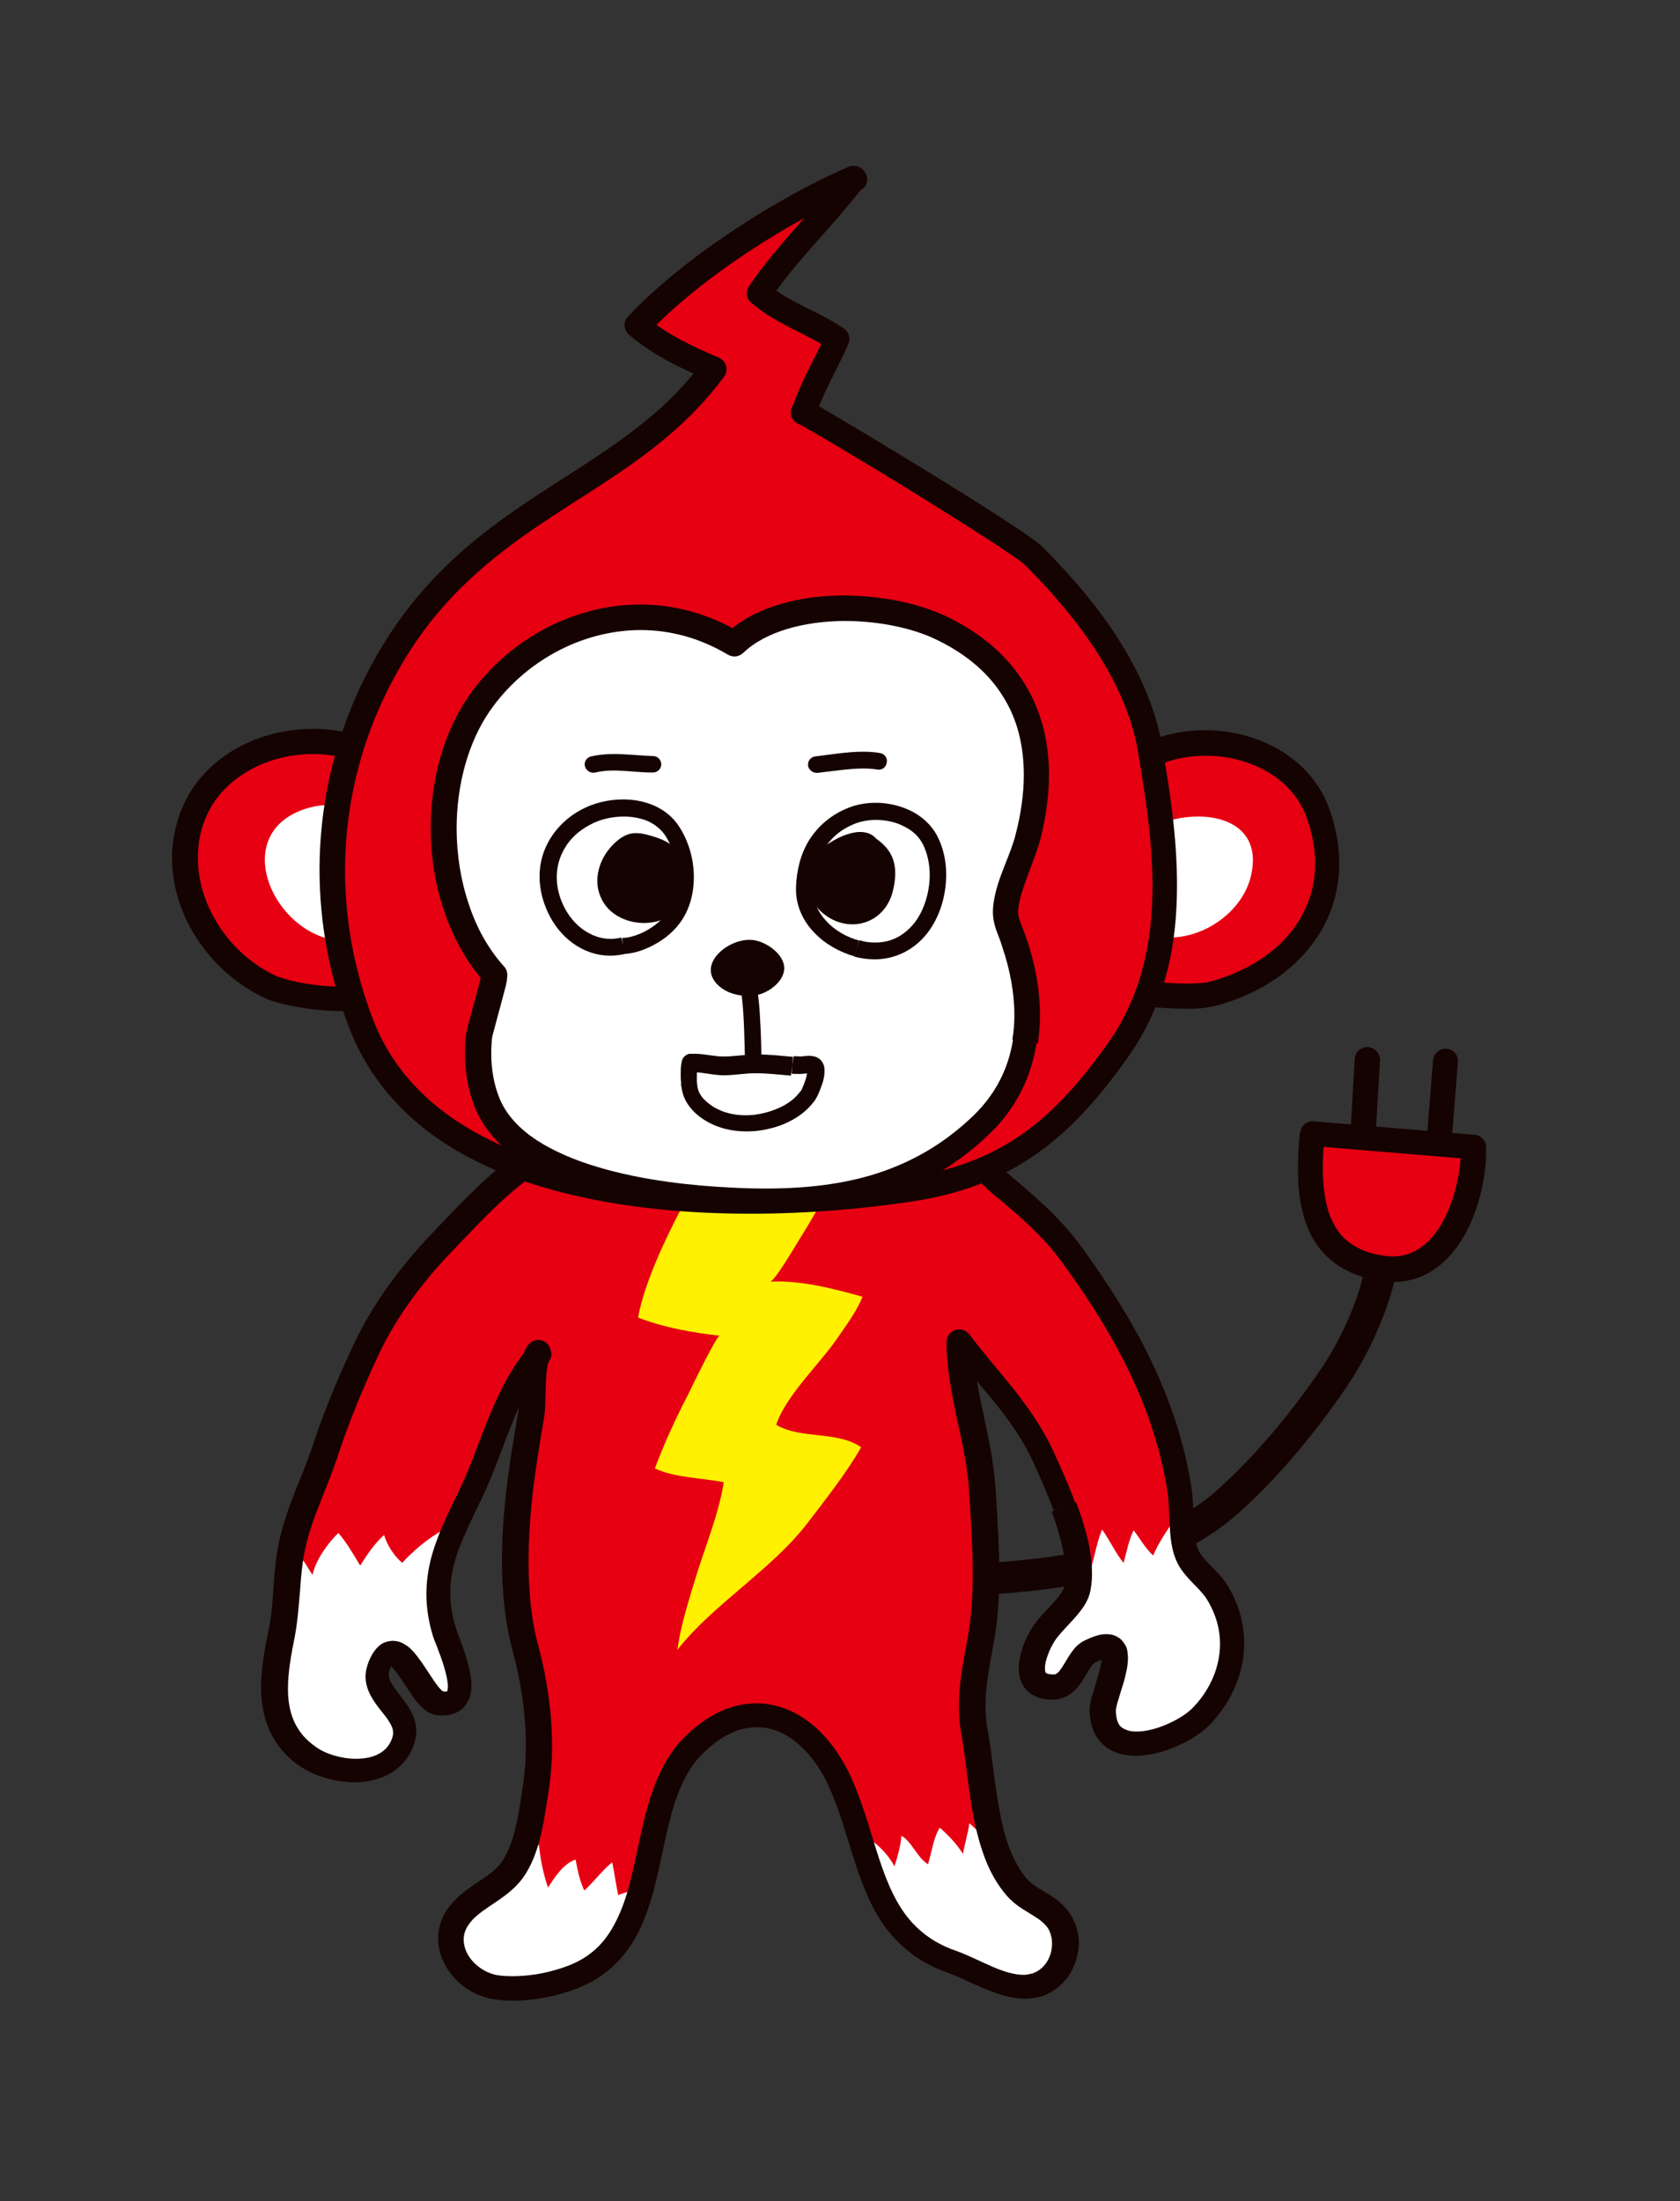 <?xml version="1.0" encoding="utf-8"?>
<!-- Generator: Adobe Illustrator 22.1.0, SVG Export Plug-In . SVG Version: 6.00 Build 0)  -->
<svg version="1.1" id="レイヤー_1" xmlns="http://www.w3.org/2000/svg" xmlns:xlink="http://www.w3.org/1999/xlink" x="0px"
	 y="0px" viewBox="0 0 500 655" style="enable-background:new 0 0 500 655;" xml:space="preserve">
<rect x="0" y="0" width="500" height="655" fill="#333333" stroke="none"/>
<style type="text/css">
	.st0{fill:#150301;}
	.st1{fill:#E60012;}
	.st2{clip-path:url(#SVGID_2_);fill:#FFFFFF;}
	.st3{fill:#FFF100;}
	.st4{fill:#FFFFFF;}
	.st5{clip-path:url(#SVGID_4_);fill:#FFFFFF;}
	.st6{clip-path:url(#SVGID_4_);fill:#150301;}
	.st7{clip-path:url(#SVGID_6_);fill:#150301;}
	.st8{clip-path:url(#SVGID_8_);fill:#150301;}
</style>
<g>
	<path class="st0" d="M266.5,469.3c3.2,2.3,6.9,3.5,10.7,4.3c3.9,0.7,7.9,1,12,1c7.7,0,15.2-0.9,20-1.4c10.1-1.1,20.9-3.3,31.2-6.9
		c10.3-3.6,20.1-8.8,28.2-16c12.3-11,23.1-24.3,32.2-37.6c3.9-5.7,7.7-12.9,10.7-20.5c3-7.7,5.1-15.8,5.1-23.4c0-0.3,0-0.5,0-0.8
		l-5,0.1l3.1,3.9l-1.8-2.2l1.5,2.4c0.3-0.2,0.3-0.2,0.3-0.2l-1.8-2.2l1.5,2.4l-2.3-3.8l1.7,4.2c0.3-0.1,0.5-0.3,0.7-0.3l-2.3-3.8
		l1.7,4.2l-1.8-4.5v4.9c0.9,0,1.4-0.2,1.8-0.3l-1.8-4.5v4.9v-4.9l-2.4,4.3c0.9,0.5,1.8,0.6,2.4,0.6v-4.9l-2.4,4.3l2.4-4.3l-4,2.9
		c0.4,0.5,0.9,1,1.6,1.4l2.4-4.3l-4,2.9l4-2.9l-4.8,1c0.1,0.5,0.3,1.1,0.9,1.9l4-2.9l-4.8,1l4.7-1h-4.8c0,0.2,0,0.5,0.1,1l4.7-1
		h-4.8h4.3l-4.3-0.6c0,0.1,0,0.2,0,0.6h4.3l-4.3-0.6l2.4,0.4l-2.4-0.4l0,0l2.4,0.4l-2.4-0.4c0,0-0.1,0.4-0.1,1.2
		c0,0.4,0,0.9,0.2,1.5c0.2,0.6,0.6,1.5,1.2,2.2c1.9,2,5,2.2,7.1,0.3c2-1.9,2.2-5,0.3-7.1l-3.4,3.2l4.5-1.3c-0.2-0.5-0.5-1.3-1.1-1.9
		l-3.4,3.2l4.5-1.3l-4.2,1.2h4.4c0-0.3,0-0.7-0.2-1.2l-4.2,1.2h4.4h-3.8l3.8,0.4c0-0.1,0-0.2,0-0.4h-3.8l3.8,0.4l-2.5-0.3l2.5,0.4
		l0-0.1l-2.5-0.3l2.5,0.4l0-0.2c0-0.1,0.1-0.4,0.1-0.9c0-0.2,0-0.5-0.1-0.9c-0.1-0.3-0.1-0.7-0.3-1.1c-0.3-0.7-0.9-1.6-1.8-2.2
		c-0.9-0.6-2-0.8-2.8-0.8c-1,0-1.5,0.2-1.9,0.4c-0.6,0.2-0.8,0.4-1.1,0.6c-0.2,0.2-0.4,0.3-0.5,0.4c-1.2,1-1.9,2.4-1.8,4
		c0,0.2,0,0.4,0,0.6c0,5.7-1.7,12.9-4.4,19.8c-2.7,6.9-6.3,13.6-9.7,18.5c-8.8,12.9-19.2,25.5-30.7,35.8c-6.8,6.1-15.4,10.7-24.8,14
		c-9.4,3.3-19.4,5.3-29,6.4c-4.8,0.5-12,1.4-18.9,1.4c-3.6,0-7.1-0.2-10.1-0.8c-3-0.6-5.3-1.5-6.7-2.5c-2.2-1.6-5.4-1.1-7,1.1
		C263.7,464.5,264.2,467.6,266.5,469.3"/>
	<path class="st1" d="M316.5,448.5c-2-5.5-4.4-10.7-6.3-14.8c-6.3-13.6-16.1-22.7-24.8-34.3c0,14.9,5.8,29.3,6.7,43.9
		c0.9,15.2,2.2,30.4-0.5,45.4c-1.7,9.3-3.5,17.4-1.7,27.3c2.5,13.9,2.6,34.2,12.4,45.6c4.6,5.4,12.2,5.7,14.2,13.9
		c1.5,6.5-2.2,13.6-8.3,15.3c-8.2,2.3-17.3-4.2-25.2-7c-24.7-8.8-23.8-32.9-33.3-53.5c-8.9-19.4-26.8-27.6-43.7-10.7
		c-17.6,17.7-8.1,54.8-32.8,67.5c-6.9,3.5-18.5,5.7-26.2,4.3c-9.3-1.6-16.7-11.9-11.2-20.5c4.2-6.6,12.8-8.4,17.1-15.3
		c4.1-6.7,5-15,6.2-22.6c2.2-13.7,0.7-28.7-2.8-41.6c-4.2-15.4-3.7-31.6-2-47.2c0.9-7.9,2.2-15.7,3.6-23.5c0.7-4.1-0.3-15,2.2-18
		c-10.6,12.6-13.5,27.8-20.4,42.2c-6.6,13.8-12.5,24.5-7.8,40.6c1.3,4.5,10.5,23-1.4,21.5c-5.4-0.7-12.5-23.8-17.8-11.4
		c-3.9,9.2,10.5,13.5,7,22.9c-4,11.2-20.1,10-28.1,4.6c-13.4-9.1-10.4-24.4-8-36.6c1.8-8.8,1.2-17.9,3.2-26.7
		c2.2-9.9,6.9-18.9,10-28.4c3.3-10.2,7.4-19.9,12-29.6c5.6-11.9,13.6-22.6,22.8-32.1c7.9-8.2,16.1-17.2,25.6-23.6
		c7.2-4.9,13.4-9.3,22.1-10.9c10.1-1.9,20.4-1.9,30.7-2c11.4-0.1,22.7-0.7,34.1-0.8c9.2,0,25-1.9,33.5,2.4
		c6.7,3.4,13.9,12.8,19.9,17.7c7.6,6.3,15.3,12.8,21.2,20.9c15.7,21.6,28.2,44.1,32.3,70.4c0.9,5.6,0.1,14.1,2.3,19.2
		c1.8,4.3,6.4,7.2,8.9,11.1c7.7,12.2,5.2,26.5-4.2,36.7c-7,7.6-29.8,15.4-29.7-1.7c0-4.6,10.4-24.4-3.9-17c-4,2-5.1,10.3-10.6,10.4
		c-10.1,0.1-6.1-10.8-3.2-15.4c3-4.9,9.4-9,10.3-14.4C321.8,465.6,319.6,456.7,316.5,448.5"/>
	<g>
		<defs>
			<path id="SVGID_1_" d="M244,332.2c-11.4,0-22.7,0.6-34.1,0.8c-10.2,0.1-20.6,0.2-30.7,2c-8.7,1.6-14.8,6.1-22.1,10.9
				c-9.5,6.3-17.7,15.4-25.6,23.6c-9.1,9.5-17.2,20.1-22.8,32.1c-4.6,9.7-8.7,19.4-12,29.6c-3.1,9.5-7.9,18.6-10,28.4
				c-1.9,8.7-1.4,17.9-3.2,26.7c-2.4,12.1-5.4,27.5,8,36.6c8.1,5.5,24.1,6.6,28.1-4.6c3.4-9.4-10.9-13.7-7-22.9
				c5.3-12.5,12.4,10.6,17.8,11.4c12,1.6,2.7-17,1.4-21.5c-4.7-16.1,1.2-26.8,7.8-40.6c6.9-14.4,9.8-29.6,20.4-42.2
				c-2.5,3-1.5,13.9-2.2,18c-1.3,7.8-2.7,15.6-3.6,23.5c-1.7,15.6-2.2,31.8,2,47.2c3.5,13,5,27.9,2.8,41.6
				c-1.2,7.7-2.1,15.9-6.2,22.6c-4.3,6.9-12.9,8.7-17.1,15.3c-5.4,8.6,2,18.9,11.2,20.5c7.7,1.3,19.3-0.8,26.2-4.3
				c24.7-12.7,15.1-49.7,32.8-67.5c16.8-16.9,34.8-8.6,43.6,10.7c9.4,20.6,8.6,44.8,33.3,53.5c7.9,2.8,17,9.3,25.2,7
				c6.1-1.8,9.9-8.9,8.3-15.3c-2-8.2-9.6-8.6-14.2-13.9c-9.8-11.4-9.9-31.7-12.4-45.6c-1.8-9.9,0-18,1.7-27.3
				c2.7-15,1.4-30.2,0.5-45.4c-0.9-14.7-6.6-29.1-6.7-43.9c8.7,11.7,18.5,20.7,24.8,34.3c1.9,4.1,4.3,9.4,6.3,14.8
				c3,8.2,5.3,17.1,4.1,23.9c-1,5.3-7.4,9.5-10.3,14.4c-2.8,4.7-6.9,15.6,3.2,15.4c5.5-0.1,6.6-8.4,10.6-10.4c14.3-7.3,4,12.5,4,17
				c-0.1,17.1,22.6,9.3,29.7,1.7c9.4-10.2,11.9-24.5,4.2-36.7c-2.5-3.9-7.1-6.8-8.9-11.1c-2.1-5.1-1.4-13.6-2.3-19.2
				c-4.1-26.2-16.6-48.8-32.3-70.4c-5.9-8.1-13.5-14.6-21.2-20.9c-6-5-13.2-14.3-19.9-17.7c-4.5-2.3-11.1-2.8-17.6-2.8
				C254.1,331.7,248.3,332.2,244,332.2"/>
		</defs>
		<clipPath id="SVGID_2_">
			<use xlink:href="#SVGID_1_"  style="overflow:visible;"/>
		</clipPath>
		<path class="st2" d="M75.1,481.1c0.5-4.3,4.1-18.6,8.1-20.4c4.3-2,7.4,4.3,9.8,8c1-4.5,4.5-9.4,7.7-12.5c2.5,2.9,4.5,6.4,6.5,9.7
			c2-3.2,4.3-6.6,7.1-9.1c1,3.2,2.9,6.1,5.4,8.3c3.5-3.8,7.6-7.2,12-9.7c8.9,22.4,20.4,67.4-10.5,77.8c-20.5,6.9-38.2-2.4-45.4-22.5
			C72,500.5,70.5,481.2,75.1,481.1"/>
		<path class="st2" d="M303,515.7c-5.3-11.7-3.4-24.7,0.7-36.2c2-5.6,3.5-18.6,8.1-22.1c2.5,5.1,8.2,8,12,11.9
			c1.8-4.4,2.3-9.6,4.2-14.1c2.2,2.9,3.9,6.9,6.4,9.9c0.9-3.2,1.5-6.7,3-9.7c1.9,2.5,3.5,5.4,5.8,7.5c1.5-3.6,4-7.3,6.3-10.6
			c22.8,13.8,35.1,44,17.5,66.3c-11.2,14.2-30.4,16.7-46.3,8.5C315.5,524.5,301.8,515.8,303,515.7"/>
		<path class="st2" d="M201.9,559c-1.7,10.8-3.9,21.5-9.6,30.9c-8.9,14.5-33.6,19.1-49.5,14.4c-32.9-9.7-25.7-46.6,0.3-59
			c2,4.3,3.3,7.6,6.2,11.5c3.3-2.8,7.3-5.7,11.1-7.8c0.4,4.2,1.3,8.7,2.7,12.7c2.1-3.2,4.6-7.1,8.2-8.3c0.6,3.1,1.2,6.3,2.6,9.2
			c2.8-2.5,5.2-5.9,8.3-8.4c0.7,3.2,1.1,6.6,1.8,9.8C188.4,561.8,198.3,562.2,201.9,559"/>
		<path class="st2" d="M248.7,550.3c-2.5,4.4,2.3,16,4.2,20.8c3.7,9.4,10.3,17.6,20,21.1c14.3,5.2,39.1,10,51.8-0.4
			c18.2-15-12.1-41.7-23.2-52.1c-1.8,3.4-4.3,7.2-5,11.2c-2.5-2.9-5.3-6-8-8.3c-0.4,3-1.4,6.1-1.9,9.1c-1.8-2.9-4.4-5.6-6.9-7.8
			c-1.9,3-2.4,7.2-3.5,10.9c-3.4-2.2-4.7-6.6-7.9-8.5c-0.3,3.1-1.1,6.1-2.1,9.1c-1.6-3.1-4.6-6.3-7.5-8.2c0.3,3.6-1.6,7.3-2.6,10.5
			C254.1,555.5,250.4,550.7,248.7,550.3"/>
	</g>
	<path class="st0" d="M316.5,448.5l3.5-1.3c-2.1-5.7-4.5-11-6.4-15.1c-3.3-7.2-7.5-13.1-11.9-18.7c-4.4-5.5-9-10.7-13.2-16.3
		c-1-1.3-2.7-1.8-4.2-1.3c-1.5,0.5-2.6,1.9-2.6,3.6c0,7.9,1.6,15.5,3.1,22.8c1.6,7.3,3.2,14.4,3.6,21.3c0.5,8.4,1.1,16.7,1.1,24.9
		c0,6.6-0.4,13.1-1.6,19.6c-1.2,6.5-2.5,12.7-2.5,19.6c0,2.9,0.2,5.9,0.8,9c1.2,6.7,1.9,15.3,3.5,23.8c0.8,4.3,1.9,8.5,3.4,12.5
		c1.5,4,3.6,7.8,6.4,11.1c1.5,1.7,3.1,3,4.7,4c2.3,1.5,4.4,2.6,5.8,3.8c0.7,0.6,1.3,1.2,1.8,1.9c0.5,0.7,0.8,1.5,1.1,2.7
		c0.2,0.7,0.2,1.4,0.2,2.1c0,2-0.6,4-1.7,5.6c-1.1,1.6-2.6,2.7-4.2,3.2c-0.8,0.2-1.7,0.4-2.6,0.4c-2.7,0-6-1-9.4-2.5
		c-3.5-1.5-7.1-3.4-10.8-4.7c-5.7-2-9.6-4.8-12.8-8.2c-4.7-5.1-7.5-11.7-10-19.3c-2.5-7.6-4.6-15.9-8.3-24.1
		c-3-6.5-6.9-11.9-11.7-15.8c-4.8-3.9-10.4-6.2-16.5-6.2c-3.6,0-7.3,0.8-10.9,2.5c-3.6,1.7-7.2,4.3-10.6,7.7c-5,5-7.9,11.3-10,17.7
		c-3.1,9.7-4.4,20.1-7.1,29c-1.4,4.4-3.1,8.4-5.4,11.8c-2.3,3.4-5.2,6.1-9.3,8.2c-2.4,1.2-5.6,2.3-9,3.1c-3.4,0.8-7.1,1.2-10.3,1.2
		c-1.7,0-3.2-0.1-4.5-0.3c-2.7-0.5-5.2-1.9-7.1-3.9c-1.9-2-2.9-4.4-2.9-6.7c0-1.4,0.4-2.8,1.3-4.2c0.8-1.2,1.8-2.3,3.1-3.3
		c1.9-1.6,4.3-3,6.8-4.8c2.5-1.8,5.2-4,7.2-7.2c2.4-3.8,3.7-8,4.7-12.1c0.9-4.1,1.5-8.2,2.1-11.9c0.7-4.6,1.1-9.4,1.1-14.1
		c0-10-1.5-20-3.9-29.1c-2.3-8.3-3.1-17-3.1-25.8c0-6.7,0.5-13.4,1.2-20c0.9-7.8,2.2-15.5,3.5-23.3c0.2-1.4,0.3-2.9,0.3-4.6
		c0.1-2.5,0.1-5.4,0.3-7.7c0.1-1.2,0.3-2.2,0.4-2.9c0.1-0.4,0.2-0.6,0.3-0.8l0.1-0.2l0,0l-0.4-0.2l0.3,0.3l0,0l-0.4-0.2l0.3,0.3
		c0.6-0.8,1-1.8,0.9-2.7c-0.1-1-0.6-1.9-1.3-2.5c-0.8-0.6-1.8-1-2.7-0.9c-1,0.1-1.9,0.6-2.5,1.3c-5.7,6.7-9.2,14.1-12.2,21.4
		c-3,7.3-5.4,14.6-8.7,21.5c-2.5,5.1-4.9,9.9-6.7,14.9c-1.9,5-3.1,10.3-3.1,16c0,3.9,0.6,8,1.9,12.3c0.3,1,0.7,2,1.2,3.2
		c0.7,1.9,1.6,4.1,2.2,6.3c0.7,2.2,1.1,4.4,1.1,5.7c0,0.5-0.1,0.9-0.1,1.1l-0.1,0.3l0,0l0,0h0l0,0l0,0l0.2,0.2l-0.1-0.2l0,0l0.2,0.2
		l-0.1-0.2l0.1,0.1l-0.1-0.1l0,0l0.1,0.1l-0.1-0.1l-0.1,0c-0.1,0-0.3,0.1-0.6,0.1c-0.2,0-0.5,0-0.9-0.1l-0.2,1.1l0.5-1
		c0,0-0.1-0.1-0.4-0.1l-0.2,1.1l0.5-1l0,0l0,0l0,0l0,0c0,0-0.3-0.2-0.7-0.6c-0.7-0.7-1.6-1.9-2.5-3.3c-1.4-2.1-2.9-4.5-4.6-6.7
		c-0.9-1.1-1.7-2.1-2.8-2.9c-0.6-0.4-1.2-0.8-1.9-1.1c-0.7-0.3-1.6-0.5-2.5-0.5c-0.8,0-1.7,0.2-2.5,0.5c-1.2,0.5-2.1,1.4-2.8,2.3
		c-0.7,0.9-1.3,2-1.8,3.2c-0.6,1.5-1,3.1-1,4.6c0,2.4,0.8,4.5,1.8,6.2c1.5,2.6,3.3,4.5,4.6,6.3c0.6,0.9,1.1,1.7,1.4,2.4
		c0.3,0.7,0.4,1.3,0.4,1.9c0,0.5-0.1,1-0.3,1.6c-0.8,2.2-2.1,3.6-3.9,4.6c-1.8,1-4.2,1.5-6.9,1.5c-4.2,0-8.9-1.4-11.7-3.4
		c-3.4-2.3-5.4-4.9-6.7-7.8c-1.3-2.9-1.8-6.2-1.8-9.7c0-4.9,1-10.3,2-15.3c0.9-4.7,1.2-9.4,1.6-13.8c0.3-4.5,0.7-8.8,1.6-12.8
		c2-9.2,6.7-18.1,9.9-28.1c3.3-10,7.3-19.5,11.8-29.2c5.4-11.5,13.2-21.8,22.1-31.1c8-8.3,16-17.1,25-23.1c3.7-2.5,6.9-4.7,10.2-6.5
		c3.3-1.8,6.6-3.1,10.5-3.9c9.6-1.8,19.8-1.8,30-2c11.5-0.1,22.8-0.7,34-0.8c4.5,0,10.2-0.4,15.8-0.4c3.2,0,6.3,0.1,9.1,0.5
		c2.8,0.4,5.2,1,6.9,1.9c2.6,1.3,6,4.3,9.3,7.6c3.3,3.3,6.6,6.9,9.9,9.7c7.6,6.3,15,12.6,20.5,20.2c15.6,21.3,27.7,43.4,31.6,68.8
		c0.4,2.4,0.4,5.9,0.6,9.4c0.2,3.6,0.5,7.3,1.9,10.6c1.2,2.9,3.2,5,4.9,6.8c1.8,1.8,3.3,3.4,4.2,4.8c2.7,4.3,4,8.9,4,13.4
		c0,6.6-2.7,13.3-7.8,18.7c-1.4,1.6-4.3,3.6-7.5,5c-3.2,1.5-6.8,2.4-9.5,2.4c-1.1,0-2-0.1-2.8-0.4c-1.1-0.4-1.8-0.8-2.4-1.6
		c-0.5-0.8-1-2.1-1-4.4v-0.1v0l0,0c0-0.2,0.2-1.1,0.5-2.2c0.5-1.7,1.2-3.9,1.9-6.2c0.6-2.3,1.2-4.6,1.2-7c0-0.7-0.1-1.4-0.2-2.2
		c-0.1-0.6-0.3-1.2-0.7-1.8c-0.5-0.9-1.3-1.8-2.3-2.3c-1-0.6-2.1-0.8-3.2-0.8c-2.2,0-4.2,0.8-6.7,2c-1.9,1-3,2.4-3.9,3.7
		c-1.3,1.9-2.3,3.9-3.2,5c-0.4,0.6-0.8,0.9-1.1,1.1c-0.3,0.2-0.4,0.2-0.7,0.2l-0.1,0c-0.9,0-1.4-0.1-1.8-0.2
		c-0.5-0.2-0.5-0.2-0.6-0.4c-0.1-0.1-0.2-0.5-0.2-1.3c0-1,0.3-2.5,0.9-4c0.5-1.5,1.3-2.9,1.9-3.9c1.1-1.8,3.3-4,5.5-6.4
		c1.1-1.2,2.2-2.5,3.2-4c1-1.5,1.8-3.2,2.1-5.2c0.3-1.5,0.4-3.1,0.4-4.7c0-6.9-2.1-14.2-4.7-21.1L316.5,448.5l-3.5,1.3
		c2.4,6.5,4.2,13.3,4.2,18.5c0,1.2-0.1,2.3-0.3,3.4c-0.1,0.7-0.5,1.5-1.1,2.4c-0.9,1.4-2.4,3-4,4.7c-1.6,1.7-3.4,3.6-4.8,5.9
		c-0.9,1.4-1.8,3.2-2.5,5.2c-0.7,2-1.3,4.2-1.3,6.6c0,1.1,0.1,2.2,0.5,3.3c0.5,1.7,1.7,3.4,3.5,4.5c1.7,1.1,3.8,1.5,6.1,1.5l0.2,0
		c1.2,0,2.3-0.3,3.3-0.7c1.7-0.7,3-1.9,4-3.1c1.4-1.7,2.4-3.5,3.2-4.9c0.4-0.7,0.8-1.2,1.1-1.6c0.3-0.4,0.6-0.5,0.6-0.6
		c1.9-1,3.1-1.2,3.3-1.2l0,0l0.1-1.2l-0.6,1c0.2,0.1,0.5,0.2,0.5,0.2l0.1-1.2l-0.6,1l0.8-1.3l-1.4,0.5c0,0.1,0.3,0.5,0.7,0.7
		l0.8-1.3l-1.4,0.5l0.4-0.1l-0.4,0.1l0,0l0.4-0.1l-0.4,0.1l0,0c0,0.1,0,0.2,0,0.5c0,0.7-0.2,1.8-0.5,3.1c-0.5,1.9-1.2,4.2-1.8,6.3
		c-0.3,1-0.6,2-0.9,3c-0.2,1-0.4,1.8-0.5,2.9v0v0.2c0,2.2,0.3,4.3,1,6.1c1,2.7,3,4.9,5.3,6.1c2.3,1.3,4.8,1.7,7.4,1.7
		c4.3,0,8.6-1.2,12.6-3c4-1.8,7.5-4.1,9.9-6.7c6.2-6.7,9.8-15.1,9.8-23.8c0-5.9-1.7-11.9-5.1-17.4c-1.6-2.5-3.5-4.3-5.2-6
		c-1.6-1.7-2.9-3.2-3.4-4.5c-0.8-1.7-1.2-4.8-1.3-8.2c-0.2-3.4-0.2-6.9-0.7-10.2c-4.2-27.1-17.1-50.2-33-72
		c-6.2-8.5-14.2-15.2-21.8-21.6c-2.7-2.2-6-5.8-9.4-9.2c-3.5-3.5-7.1-6.9-11.2-9c-2.8-1.4-5.9-2.2-9.2-2.6
		c-3.3-0.5-6.7-0.6-10.1-0.6c-5.9,0-11.8,0.4-15.9,0.4c-11.5,0-22.8,0.6-34.1,0.8c-10.2,0.1-20.8,0.1-31.3,2.1
		c-4.8,0.9-8.9,2.6-12.7,4.7c-3.8,2.1-7.2,4.5-10.8,6.9c-10,6.7-18.3,15.9-26.2,24.1c-9.3,9.7-17.6,20.7-23.5,33.1
		c-4.6,9.8-8.8,19.6-12.2,30c-3,9.2-7.8,18.3-10.1,28.8c-1,4.7-1.4,9.4-1.7,13.8c-0.3,4.5-0.6,8.8-1.5,12.9c-1,5-2.2,10.8-2.2,16.7
		c0,4.2,0.6,8.6,2.4,12.7c1.8,4.1,4.8,8,9.3,11c4.4,2.9,10.1,4.6,15.9,4.7c3.6,0,7.2-0.7,10.4-2.4c3.2-1.7,6-4.7,7.4-8.6
		c0.5-1.4,0.8-2.8,0.8-4.2c0-2.4-0.8-4.6-1.8-6.3c-1.5-2.6-3.3-4.6-4.6-6.4c-0.6-0.9-1.1-1.7-1.4-2.4c-0.3-0.7-0.4-1.2-0.4-1.8
		c0-0.5,0.1-1,0.4-1.7c0.4-1,0.8-1.6,0.9-1.6l0,0l-0.6-0.7l0.3,0.8l0.3-0.1l-0.6-0.7l0.3,0.8l-0.6-1.4v1.5l0.6-0.1l-0.6-1.4v1.5
		v-1.1l-0.4,1.1c0,0,0.2,0.1,0.4,0.1v-1.1l-0.4,1.1l0.1-0.3l-0.1,0.3l0,0l0.1-0.3l-0.1,0.3l0.2,0.1c0.4,0.3,1.4,1.3,2.3,2.6
		c1.5,2,3.1,4.6,4.7,6.9c0.8,1.2,1.7,2.3,2.7,3.2c0.5,0.5,1.1,0.9,1.8,1.4c0.7,0.4,1.5,0.8,2.5,0.9c0.6,0.1,1.2,0.1,1.9,0.1
		c1.3,0,2.5-0.2,3.7-0.7c0.9-0.4,1.7-0.9,2.3-1.5c1-1,1.6-2.2,2-3.3c0.4-1.2,0.5-2.3,0.5-3.4c0-1.8-0.3-3.6-0.7-5.3
		c-0.6-2.6-1.5-5.2-2.3-7.4c-0.4-1.1-0.8-2.1-1.1-2.9c-0.3-0.8-0.5-1.5-0.6-1.8c-1.1-3.7-1.6-7.1-1.6-10.2c0-4.7,1-8.9,2.7-13.4
		c1.7-4.5,4-9.1,6.5-14.3c3.6-7.5,6.1-15,8.9-22c2.8-7,6-13.6,11-19.4c1.3-1.6,1.1-3.9-0.5-5.3c-1.6-1.3-3.9-1.1-5.3,0.5
		c-0.7,0.9-1.1,1.7-1.4,2.6c-0.5,1.5-0.8,3.1-1,4.7c-0.3,2.4-0.3,5-0.3,7.3c0,1.1,0,2.2-0.1,3.1c0,0.9-0.1,1.6-0.2,2
		c-1.3,7.8-2.7,15.7-3.6,23.8c-0.8,6.8-1.3,13.8-1.3,20.9c0,9.3,0.9,18.6,3.4,27.7c2.3,8.5,3.7,17.9,3.7,27.1c0,4.4-0.3,8.7-1,12.9
		c-0.6,3.9-1.1,7.8-2,11.4c-0.8,3.6-2,7-3.7,9.8c-0.8,1.3-1.8,2.4-3.1,3.5c-1.9,1.6-4.3,3-6.8,4.8c-2.5,1.8-5.1,3.9-7.1,7
		c-1.7,2.6-2.4,5.5-2.4,8.2c0,4.5,2,8.6,4.9,11.8c2.9,3.1,6.9,5.4,11.3,6.2c1.9,0.3,3.8,0.5,5.8,0.5c3.9,0,8-0.5,12-1.4
		c3.9-0.9,7.7-2.2,10.8-3.8c6.9-3.5,11.6-9,14.7-15c4.6-9.1,6.2-19.5,8.4-29.2c1.1-4.8,2.3-9.4,4-13.5c1.7-4.1,3.8-7.6,6.7-10.5
		c2.9-2.9,5.7-4.9,8.5-6.2c2.7-1.3,5.3-1.8,7.8-1.8c4.1,0,8.1,1.5,11.8,4.6c3.7,3,7.1,7.5,9.6,13.1c4.5,9.8,6.6,20.9,10.9,31.1
		c2.1,5.1,4.8,10,8.8,14.2c3.9,4.2,9.1,7.8,15.8,10.1c3,1.1,6.5,2.9,10.3,4.5c3.8,1.6,7.9,3.1,12.4,3.2c1.5,0,3.1-0.2,4.7-0.6
		c3.5-1,6.4-3.3,8.4-6.1c1.9-2.8,3-6.3,3.1-9.8c0-1.3-0.1-2.6-0.5-3.8c-0.6-2.6-1.8-4.7-3.2-6.4c-2.1-2.5-4.6-4-6.7-5.2
		c-2.1-1.3-3.9-2.4-5.1-3.8c-2.1-2.4-3.7-5.5-5.1-8.9c-2-5.1-3.1-11.2-4-17.3c-0.9-6.1-1.5-12.2-2.5-17.7c-0.5-2.7-0.7-5.2-0.7-7.7
		c0-5.9,1.2-11.7,2.4-18.3c1.3-7,1.7-14,1.7-20.9c0-8.6-0.6-17-1.1-25.4c-0.5-7.8-2.2-15.2-3.7-22.5c-1.6-7.3-2.9-14.3-2.9-21.3
		l-3.7,0l-3,2.2c4.5,6,9.1,11.2,13.4,16.5c4.2,5.3,8.1,10.7,11,17.1c1.9,4.1,4.2,9.3,6.2,14.6L316.5,448.5z"/>
	<path class="st3" d="M209.6,347.2c-7.1,12.4-17.2,31.2-19.7,44.9c7.4,2.9,16.2,4.5,24.3,5.4c-0.9-0.1-8.6,15.8-9.4,17.5
		c-3.7,7.1-7.1,14.5-9.9,22c6,2.8,14,2.8,20.5,4.1c-1.4,9.4-5.9,20.1-8.7,29.5c-2,6.6-4.2,13.6-5.1,20.4
		c10.4-13.4,27.9-23.7,38.7-37.7c5.4-7.1,11.6-14.9,16-22.6c-7.2-5-18-2.3-25.3-6.7c3-8.8,12.7-17.8,18.1-25.6
		c2.7-3.9,6-8.4,7.6-12.5c-8.5-2.4-18.7-5-27.5-4.5c1.4-0.1,8.2-11.8,9.1-13.2c3.6-5.7,6.8-11.7,10.2-17.5c0.2-0.3-12-0.3-13.1-0.3
		C233.6,350.4,208.4,349.2,209.6,347.2"/>
	<path class="st1" d="M119.1,229.6c-21.4-17.9-60.4-8.3-63.8,21.4c-2,17.6,9.1,35,25.2,42.6c7.4,3.5,38.2,7.5,39.9-4.7"/>
	<path class="st0" d="M121.5,226.8c-8.1-6.7-18.3-9.9-28.3-9.9c-9.7,0-19.4,2.9-27.1,8.6c-3.8,2.8-7.2,6.4-9.7,10.6
		c-2.5,4.2-4.2,9.1-4.9,14.5c-0.2,1.5-0.3,3.1-0.3,4.6c0,8.9,2.9,17.5,7.8,24.7c4.9,7.3,11.7,13.3,19.8,17.1c1.2,0.6,2.6,1,4.3,1.5
		c4.9,1.3,11.9,2.4,18.8,2.4c4.8,0,9.6-0.5,13.6-2c2-0.8,3.9-1.8,5.5-3.4c1.6-1.5,2.7-3.7,3-6c0.3-2-1.1-3.9-3.2-4.2
		c-2-0.3-3.9,1.1-4.2,3.2c-0.1,0.7-0.4,1.2-0.9,1.8c-0.8,0.9-2.6,1.8-5.1,2.4c-2.5,0.6-5.5,0.9-8.7,0.9c-4.1,0-8.4-0.4-12-1.1
		c-1.8-0.3-3.5-0.7-4.8-1.1c-1.4-0.4-2.5-0.8-3-1c-6.8-3.2-12.6-8.3-16.7-14.5c-4.1-6.2-6.5-13.3-6.5-20.6c0-1.3,0.1-2.5,0.2-3.8
		c0.5-4.4,1.9-8.2,3.8-11.5c3-5,7.4-8.8,12.7-11.5c5.3-2.7,11.4-4.1,17.6-4.1c8.5,0,17,2.7,23.5,8.1c1.6,1.3,3.9,1.1,5.3-0.5
		C123.4,230.4,123.1,228.1,121.5,226.8"/>
	<path class="st1" d="M330.2,234.5c15-20.6,53.9-16.9,62.5,8.3c8.8,25.8-6.6,46-31.1,52.9c-8.6,2.4-28.8-1.5-32.1,0"/>
	<path class="st0" d="M333.2,236.7c2.8-3.9,6.7-6.8,11.1-8.8c4.4-2,9.5-3,14.5-3c6.6,0,13.2,1.7,18.6,4.9c5.4,3.2,9.6,7.9,11.7,14.1
		c1.6,4.6,2.3,9,2.3,13.1c0,8.5-3.1,15.8-8.4,21.8c-5.4,6-13.1,10.6-22.4,13.2c-1.6,0.5-4.2,0.7-7.2,0.7c-3.5,0-7.5-0.3-11.2-0.6
		c-3.7-0.3-7.1-0.6-9.8-0.6c-0.8,0-1.5,0-2.2,0.1c-0.7,0.1-1.4,0.2-2.3,0.6c-1.9,0.8-2.7,3.1-1.9,4.9c0.8,1.9,3.1,2.7,4.9,1.9
		l-0.7-1.5l0.5,1.6l0.2-0.1l-0.7-1.5l0.5,1.6l-0.2-0.5l0.1,0.5l0,0l-0.2-0.5l0.1,0.5c0,0,0.7-0.1,1.6-0.1c2.1,0,5.5,0.3,9.2,0.6
		c3.7,0.3,7.9,0.6,11.8,0.6c3.3,0,6.5-0.2,9.2-1c10.5-2.9,19.5-8.2,26-15.5c6.5-7.2,10.3-16.5,10.3-26.8c0-4.9-0.9-10.1-2.7-15.5
		c-2.7-8-8.2-14.1-14.9-18.1c-6.7-4-14.6-6-22.4-6c-6,0-12.1,1.2-17.6,3.6c-5.5,2.4-10.4,6.2-14.1,11.2c-1.2,1.7-0.9,4,0.8,5.2
		C329.7,238.8,332,238.4,333.2,236.7"/>
	<path class="st4" d="M329.8,262.1c1-21.8,49.4-28.5,42.4-1c-3.2,12.5-19.1,21.5-31.5,16.5C335.2,275.3,326.6,265.7,329.8,262.1"/>
	<path class="st4" d="M109.4,278.9c-23.5,8-44.5-29.4-18.8-38.1c12.5-4.3,26.2,3.4,26.9,17.1C117.7,262.9,113.7,281.4,109.4,278.9"
		/>
	<path class="st1" d="M254.2,53.1c-21.2,9.1-48.5,26.7-64.5,43.7c6.5,5.6,14.6,9.5,22.7,12.8c-26.4,36.1-70.4,40.2-97.3,88
		c-18.6,33.1-21.2,71.9-7.5,107.1c21.9,56.6,111.7,56.7,162.4,49.3c29.7-4.4,46-17.9,62.7-41.5c18.9-26.7,14.8-59.3,9.5-90.1
		c-3.7-21.7-19-41.5-34.5-56.9c-5.2-5.2-68.3-43.3-68.5-42.6c2.4-7.5,6.9-14.8,10-21.9c-7.6-5-16-7.5-23.2-13.6
		C234.1,75.3,245.7,64.3,254.2,53.1"/>
	<g>
		<defs>
			<path id="SVGID_3_" d="M189.6,96.8c6.5,5.6,14.6,9.5,22.7,12.8c-26.4,36.1-70.4,40.2-97.3,88c-18.6,33.1-21.2,71.9-7.5,107.1
				c21.9,56.6,111.7,56.7,162.4,49.3c29.7-4.4,46-17.9,62.7-41.5c18.9-26.7,14.8-59.3,9.5-90.1c-3.7-21.7-19-41.5-34.5-56.9
				c-5.2-5.2-68.3-43.3-68.5-42.6c2.4-7.5,6.9-14.8,10-21.9c-7.6-5-16-7.5-23.2-13.6c8.1-12,19.7-23,28.2-34.2
				C233,62.1,205.7,79.7,189.6,96.8"/>
		</defs>
		<clipPath id="SVGID_4_">
			<use xlink:href="#SVGID_3_"  style="overflow:visible;"/>
		</clipPath>
		<path class="st5" d="M305.2,309.9c-1.4,9.3-5.6,17.9-13.1,25.1c-21,20-46.1,23.6-74.9,22.2c-21.5-1-62.2-6-71.8-28.4
			c-2.7-6.3-3.3-13.3-2.7-20c0.2-2.3,5.1-18.2,4.5-18.8c-18.4-20.4-20-58.2-4.6-80.5c16.2-23.5,48.9-34.3,75.9-18
			c13.7-13.4,44.6-13,61.8-4.6c25.8,12.6,32.4,35.5,25.6,62.1c-1.7,6.5-5.3,13.2-6.4,19.7c-0.8,5,0.6,6.5,2.4,11.8
			C305.3,290.3,306.7,300.4,305.2,309.9"/>
		<path class="st6" d="M305.2,309.9l-3.7-0.6c-1.3,8.5-5.1,16.3-12,22.9c-8.8,8.4-18.3,13.7-28.5,17c-10.3,3.3-21.4,4.5-33.3,4.5
			c-3.4,0-6.8-0.1-10.3-0.3c-10.6-0.5-25.9-2-39.5-6.1c-6.8-2-13.1-4.7-18.2-8c-5.1-3.4-8.8-7.3-10.9-12.1c-1.8-4.3-2.6-9-2.6-13.8
			c0-1.4,0.1-2.9,0.2-4.3l-0.9-0.1l0.9,0.1l0,0l-0.9-0.1l0.9,0.1c0,0,0.1-0.5,0.2-1c0.5-2,1.6-5.8,2.5-9.3c0.5-1.8,0.9-3.5,1.3-4.9
			c0.2-0.7,0.3-1.3,0.4-1.9c0.1-0.3,0.1-0.6,0.1-0.8c0-0.3,0.1-0.6,0.1-0.9c0-0.2,0-0.5-0.1-0.9c0-0.2-0.1-0.4-0.2-0.7
			c-0.1-0.3-0.3-0.7-0.7-1.1l0,0c-4.6-5.1-8.2-11.5-10.5-18.6c-2.4-7.1-3.6-14.8-3.6-22.5c0-12.8,3.4-25.5,9.8-34.8
			c10.2-14.8,27.4-24.2,45-24.2c8.7,0,17.5,2.3,25.9,7.3c1.5,0.9,3.3,0.7,4.6-0.5c3.2-3.1,7.7-5.5,13-7.1c5.3-1.6,11.3-2.4,17.3-2.4
			c10,0,20.2,2.1,27.3,5.6c9.3,4.5,15.7,10.3,19.8,17c4.2,6.7,6.1,14.5,6.1,23.2c0,5.5-0.8,11.4-2.4,17.6c-0.7,2.9-2,6.1-3.3,9.4
			c-1.3,3.3-2.6,6.8-3.2,10.5c-0.2,1.2-0.3,2.2-0.3,3.3c0,2.1,0.5,3.9,1,5.4c0.6,1.6,1.2,3,1.8,5c2.3,6.8,3.6,13.7,3.6,20.3
			c0,2.5-0.2,4.9-0.6,7.3L305.2,309.9l3.7,0.6c0.4-2.8,0.6-5.6,0.6-8.5c0-7.5-1.4-15.2-4-22.7c-0.8-2.3-1.5-3.9-1.9-5.1
			c-0.4-1.2-0.6-1.9-0.6-2.9c0-0.5,0.1-1.2,0.2-2c0.5-2.8,1.6-5.8,2.8-9.1c1.2-3.3,2.6-6.7,3.6-10.3c1.7-6.7,2.6-13.2,2.6-19.4
			c0-9.8-2.3-19.1-7.3-27.1c-5-8.1-12.6-14.8-22.9-19.8c-8.5-4.1-19.5-6.3-30.6-6.4c-6.7,0-13.4,0.8-19.5,2.7
			c-6.1,1.8-11.7,4.7-16,8.9l2.6,2.7l1.9-3.2c-9.5-5.7-19.8-8.4-29.8-8.4c-20.3,0-39.6,10.7-51.2,27.4c-7.5,10.9-11.2,25-11.2,39.1
			c0,8.5,1.3,16.9,4,24.8c2.7,7.9,6.7,15.2,12.1,21.2l0,0l2.7-2.4l-3.4,1.4c0.1,0.3,0.3,0.6,0.7,1.1l2.7-2.4l-3.4,1.4l3.2-1.3
			l-3.4,0.4c0,0.2,0.1,0.4,0.2,0.8l3.2-1.3l-3.4,0.4l2.7-0.3h-2.8l0,0.3l2.7-0.3h-2.8h1.2l-1.2-0.1l0,0.1h1.2l-1.2-0.1
			c0,0-0.1,0.5-0.2,1.1c-0.4,2-1.5,5.8-2.4,9.2c-0.5,1.7-0.9,3.4-1.3,4.7c-0.2,0.7-0.3,1.3-0.4,1.8c-0.1,0.6-0.2,1-0.3,1.5
			c-0.1,1.6-0.2,3.3-0.2,5c0,5.6,0.9,11.4,3.2,16.8c2.8,6.4,7.7,11.5,13.6,15.4c8.9,5.9,20.2,9.4,31.2,11.7
			c11.1,2.3,22,3.2,30.2,3.6c3.6,0.2,7.1,0.3,10.6,0.3c12.5,0,24.4-1.2,35.6-4.8c11.2-3.6,21.8-9.5,31.4-18.7
			c8.2-7.7,12.7-17.2,14.3-27.2L305.2,309.9z"/>
	</g>
	<path class="st0" d="M252.7,49.6c-10.8,4.6-23.1,11.4-34.8,19.2c-11.7,7.8-22.7,16.6-31,25.4c-0.7,0.7-1.1,1.7-1,2.8
		c0.1,1,0.5,2,1.3,2.6c7,6,15.5,10.1,23.7,13.5l1.4-3.5l-3-2.2c-6.3,8.7-13.7,15.4-21.8,21.5c-12.1,9.1-25.7,16.6-39.1,26.4
		c-13.3,9.8-26.3,22-36.7,40.5c-11.1,19.7-16.6,41.3-16.6,63.1c0,15.9,3,31.9,8.9,47.2c4.3,11,11,20,19.3,27.3
		c12.5,10.9,28.7,17.8,46.1,22c17.4,4.2,36.1,5.8,54,5.8c17.1,0,33.5-1.5,47.1-3.5c15.3-2.2,27.4-6.9,37.8-14.2
		c10.4-7.2,18.9-16.9,27.4-28.9c5.6-7.9,9.2-16.2,11.5-24.9c2.3-8.6,3.1-17.5,3.1-26.4c0-14-2.1-28.1-4.5-41.6
		c-2-11.5-7-22.3-13.4-32.2c-6.4-9.9-14.3-18.9-22.1-26.7c-0.6-0.6-1.2-1.1-2-1.7c-1.5-1.1-3.6-2.6-6.2-4.3c-9-6-24-15.3-36.9-23.1
		c-6.4-3.9-12.3-7.4-16.7-10c-2.2-1.3-4-2.3-5.3-3.1c-0.7-0.4-1.2-0.7-1.7-0.9c-0.2-0.1-0.4-0.2-0.7-0.3c-0.1-0.1-0.2-0.1-0.4-0.2
		l-0.4-0.1c-0.2,0-0.4-0.1-0.9-0.1c-0.3,0-0.8,0-1.5,0.3c-0.4,0.2-0.8,0.4-1.2,0.8c-0.4,0.4-0.7,1-0.9,1.5c-0.6,2,0.5,4.1,2.5,4.7
		c2,0.6,4.1-0.5,4.7-2.4c1.1-3.4,2.7-7,4.5-10.6c1.8-3.6,3.7-7.3,5.3-11c0.7-1.7,0.1-3.6-1.4-4.6c-4.1-2.7-8.2-4.7-12.1-6.6
		c-3.9-2-7.5-4-10.7-6.7l-2.4,2.9l3.1,2.1c7.7-11.5,19.3-22.5,28.1-34.1c1.2-1.7,0.9-4-0.7-5.2c-1.7-1.2-4-0.9-5.2,0.7
		c-8.2,10.9-19.9,22-28.3,34.4c-1.1,1.6-0.8,3.7,0.7,4.9c3.9,3.4,8.1,5.6,12.1,7.7c4,2,7.9,3.9,11.4,6.2l2.1-3.1l-3.4-1.5
		c-1.5,3.4-3.3,6.9-5.2,10.6c-1.8,3.7-3.6,7.6-4.9,11.6l3.6,1.1l3.6,1.1l-3.6-1.1l2.7,2.6c0.4-0.4,0.7-1,0.9-1.5l-3.6-1.1l2.7,2.6
		l-2.7-2.6l1,3.6c0.4-0.1,1.1-0.4,1.7-1l-2.7-2.6l1,3.6l-1-3.6v3.7c0.2,0,0.5,0,1-0.1l-1-3.6v3.7V123l-0.9,3.5
		c0.2,0,0.4,0.1,0.9,0.1V123l-0.9,3.5l0.7-2.6l-1,2.5c0,0,0.1,0,0.4,0.1l0.7-2.6l-1,2.5h0c0.1,0,0.6,0.3,1.2,0.7
		c2.5,1.4,7.7,4.4,14,8.2c9.5,5.7,21.8,13.2,32,19.7c5.1,3.2,9.8,6.2,13.3,8.6c1.8,1.2,3.3,2.2,4.4,3c0.6,0.4,1,0.8,1.4,1.1
		c0.4,0.3,0.6,0.5,0.7,0.6c7.6,7.6,15.1,16.2,21.1,25.5c6,9.3,10.5,19.2,12.3,29.4c2.3,13.5,4.4,27.2,4.4,40.4
		c0,8.4-0.8,16.6-2.9,24.5c-2.1,7.9-5.4,15.4-10.4,22.4c-8.2,11.6-16.2,20.5-25.6,27.1c-9.4,6.5-20.2,10.8-34.6,12.9
		c-13.3,2-29.3,3.4-46,3.4c-23.2,0-47.8-2.8-68.2-10.5c-10.2-3.9-19.4-9-26.9-15.5c-7.5-6.5-13.5-14.5-17.3-24.3
		c-5.6-14.5-8.4-29.5-8.4-44.5c0-20.5,5.2-40.9,15.7-59.4c6.5-11.6,14-20.5,22.1-27.9c12.1-11.2,25.5-19.1,38.7-27.7
		c13.1-8.6,25.9-17.9,36.3-32c0.7-0.9,0.9-2.1,0.6-3.2c-0.3-1.1-1.1-2-2.2-2.5c-7.9-3.3-15.7-7.1-21.7-12.2l-2.4,2.8l2.7,2.6
		c7.7-8.2,18.4-16.8,29.7-24.3c11.3-7.5,23.3-14.1,33.6-18.5c1.9-0.8,2.8-3,2-4.9S254.6,48.8,252.7,49.6"/>
	<path class="st0" d="M233.3,287.1c0.9,4.4-4.3,8.3-8,9c-3.6,0.7-8.1,0-11-2.4c-7.6-6.3,2.2-14.4,9.2-14
		C227.2,279.8,232.5,283.2,233.3,287.1"/>
	<path class="st4" d="M222.4,291.6c1.6,4.4,1.8,18.6,1.9,23.3"/>
	<path class="st0" d="M220,292.4c0.3,0.7,0.6,2.3,0.8,4.3c0.7,5.8,0.8,14.7,0.9,18.3c0,1.4,1.2,2.5,2.5,2.4c1.4,0,2.5-1.2,2.4-2.5
		c0-2.4-0.1-7.1-0.4-11.9c-0.1-2.4-0.3-4.8-0.6-6.9c-0.3-2.1-0.6-3.9-1.1-5.4c-0.5-1.3-1.9-2-3.2-1.5
		C220.2,289.7,219.5,291.1,220,292.4"/>
	<path class="st4" d="M235.8,317c0.7,0.1,1.4,0.1,2.1,0.1c1.1,0,3.5-0.7,4.4,0.1c1.6,1.5-1,7.5-1.9,8.8c-3.3,4.5-8.9,7-14.4,7.8
		c-6.1,0.9-12.8-0.3-17.5-4.7c-1.9-1.7-2.9-3.7-3.2-6.2c-0.1-0.6-0.4-6.8,0.4-6.9c2.6-0.2,4.9,0.3,7.5,0.6c3.8,0.5,7.7-0.4,11.5-0.5
		C228.3,316.2,232,316.6,235.8,317"/>
	<path class="st0" d="M235.8,317l-0.2,2.5c0.7,0.1,1.4,0.1,2.2,0.1l0.2,0c0.6,0,1.1-0.1,1.6-0.1c0.5-0.1,0.9-0.1,1.2-0.1l0.2,0l0,0
		l0.2-1l-0.7,0.8c0.3,0.3,0.5,0.3,0.5,0.3l0.2-1l-0.7,0.8l0.7-0.7l-1,0.3c0,0,0.1,0.2,0.3,0.4l0.7-0.7l-1,0.3l0.1,0l-0.1,0l0,0
		l0.1,0l-0.1,0l0,0.2c0,0.6-0.3,2-0.8,3.2c-0.2,0.6-0.5,1.2-0.7,1.7c-0.2,0.5-0.4,0.8-0.5,0.8v0c-1.4,1.9-3.3,3.4-5.5,4.5
		c-2.2,1.1-4.7,1.9-7.2,2.3c-1.1,0.2-2.3,0.3-3.5,0.3c-4.5,0-8.8-1.3-12-4.3c-0.8-0.7-1.3-1.4-1.7-2.1c-0.4-0.7-0.7-1.6-0.8-2.6
		l-0.6,0.1l0.6-0.1l0,0l-0.6,0.1l0.6-0.1c0-0.1,0-0.5-0.1-1c0-0.5,0-1.2,0-1.8c0-0.8,0-1.7,0.1-2.2l0-0.3l0,0l0,0l-1.4-0.4l1.2,0.8
		c0.2-0.3,0.2-0.4,0.2-0.4l-1.4-0.4l1.2,0.8l-1.8-1.2l1.2,1.8c0.3-0.2,0.4-0.4,0.5-0.5l-1.8-1.2l1.2,1.8l-1.3-1.9l0.2,2.3
		c0.5,0,0.9-0.2,1.2-0.4l-1.3-1.9l0.2,2.3c0.3,0,0.6,0,0.9,0c1.8,0,3.8,0.4,6.1,0.7c0.9,0.1,1.8,0.2,2.7,0.2c3.3,0,6.4-0.6,9.1-0.6
		c0.3,0,0.6,0,0.8,0c3.3,0,6.6,0.4,10.2,0.7L235.8,317l0.2-2.5c-3.4-0.3-6.9-0.7-10.6-0.7c-0.3,0-0.6,0-0.9,0
		c-3.3,0.1-6.3,0.6-9,0.6c-0.7,0-1.4,0-2.1-0.1c-2.1-0.2-4.2-0.7-6.7-0.7c-0.4,0-0.8,0-1.3,0c-0.5,0-0.9,0.2-1.2,0.4
		c-0.6,0.4-0.9,0.8-1,1.1c-0.3,0.5-0.3,0.9-0.4,1.3c-0.2,1.1-0.2,2.2-0.2,3.4c0,0.8,0,1.6,0.1,2.2c0,0.3,0,0.6,0,0.8
		c0,0.2,0,0.4,0.1,0.6c0.2,1.5,0.6,2.9,1.3,4.2c0.7,1.3,1.6,2.4,2.7,3.5c4.3,4,9.9,5.6,15.4,5.6c1.4,0,2.8-0.1,4.2-0.3
		c3-0.5,6-1.3,8.8-2.8c2.8-1.4,5.3-3.4,7.3-6.1v0c0.3-0.5,0.6-1,0.9-1.6c0.4-0.9,0.9-2.1,1.3-3.3c0.4-1.2,0.7-2.5,0.7-3.8
		c0-0.5,0-1.1-0.2-1.7c-0.2-0.6-0.5-1.2-1.1-1.8c-0.6-0.5-1.2-0.8-1.7-0.9c-0.5-0.1-1-0.2-1.4-0.2c-0.7,0-1.3,0.1-1.8,0.1
		c-0.5,0.1-0.9,0.1-1,0.1h0c-0.7,0-1.3-0.1-2-0.1L235.8,317z"/>
	<path class="st4" d="M185.5,281.4c-8.6,2.1-16.5-3.2-20.2-11.1c-4.9-10.6-1.1-21.6,8.9-27.1c7.8-4.3,20.5-4.2,25.9,4.2
		c4.9,7.7,5.5,18.9,0,26.1C196.1,278.7,189.2,281.3,185.5,281.4"/>
	<g>
		<defs>
			<path id="SVGID_5_" d="M174.2,243.2c-10,5.5-13.8,16.5-8.9,27.1c3.7,7.9,11.7,13.2,20.2,11.1c3.7-0.1,10.6-2.7,14.6-7.9
				c5.5-7.2,4.9-18.4,0-26.1c-3.1-4.9-8.8-7-14.5-7C181.5,240.4,177.4,241.4,174.2,243.2"/>
		</defs>
		<clipPath id="SVGID_6_">
			<use xlink:href="#SVGID_5_"  style="overflow:visible;"/>
		</clipPath>
		<path class="st7" d="M197.1,249.9c-0.5-0.2-1-0.4-1.5-0.6c-5.3-1.7-8.4-2.5-12.8,1.7c-4.9,4.7-7,12.3-2.7,18.3
			c3.8,5.2,11.8,6.7,17.4,4.2c4.6-2,5.7-6.6,5.8-11.2C203.4,255.9,202.2,252.1,197.1,249.9"/>
	</g>
	<path class="st0" d="M185.5,281.4l-0.6-2.4c-1.1,0.3-2.2,0.4-3.2,0.4c-2.9,0-5.7-1-8.2-2.8c-2.5-1.8-4.5-4.3-5.9-7.3
		c-1.3-2.8-1.9-5.6-1.9-8.3c0-3.2,0.9-6.2,2.5-8.8c1.6-2.7,4.1-5,7.3-6.7c2.8-1.6,6.5-2.5,10.2-2.5c2.6,0,5.1,0.5,7.2,1.4
		c2.1,1,3.9,2.4,5.2,4.4c2.2,3.5,3.5,8,3.5,12.3c0,4.1-1.1,8-3.4,11c-1.7,2.2-4.1,4-6.5,5.2c-2.4,1.2-4.8,1.8-6.1,1.8l-0.5,0.1
		L185.5,281.4l0.1,2.5c2.4-0.1,5.2-0.8,8.2-2.3c3-1.5,6-3.6,8.3-6.6c3.1-4,4.4-9,4.4-14c0-5.3-1.5-10.5-4.3-14.9
		c-1.8-2.9-4.5-5-7.4-6.3c-2.9-1.3-6.1-1.9-9.3-1.9c-4.5,0-8.9,1.1-12.6,3.1c-3.9,2.1-7,5.1-9.1,8.5c-2.1,3.4-3.3,7.4-3.2,11.5
		c0,3.4,0.8,6.9,2.4,10.4c1.7,3.7,4.3,7,7.5,9.3c3.2,2.3,7,3.7,11.1,3.7c1.5,0,2.9-0.2,4.4-0.5L185.5,281.4l0.1,2.5L185.5,281.4z"/>
	<path class="st4" d="M255,282.3c-8.4-2.3-15.9-9.2-15.5-18.1c0.4-9.7,4.6-17.6,14-21.4c7.7-3.1,19.2-0.7,23.4,7.3
		c4.1,8,2.4,19.4-2.9,26.1C268.8,282.7,261.6,284.2,255,282.3"/>
	<g>
		<defs>
			<path id="SVGID_7_" d="M253.5,242.9c-9.4,3.7-13.6,11.7-14,21.4c-0.4,8.9,7.2,15.8,15.5,18.1c6.6,1.8,13.8,0.4,18.9-6
				c5.3-6.7,7-18.2,2.9-26.1c-3-5.8-9.8-8.6-16.2-8.6C258.1,241.6,255.7,242,253.5,242.9"/>
		</defs>
		<clipPath id="SVGID_8_">
			<use xlink:href="#SVGID_7_"  style="overflow:visible;"/>
		</clipPath>
		<path class="st8" d="M260.8,249.6c-4.3-4.9-13.4,0.3-16.9,3.5c-4.3,4-5.3,10.9-1.6,15.9c7.2,9.6,20.8,7.5,23.5-4.1
			C267.5,257.6,265.8,253.1,260.8,249.6"/>
	</g>
	<path class="st0" d="M255,282.3l0.7-2.4c-3.7-1-7.2-3-9.7-5.7c-2.5-2.7-4-5.8-4-9.4l0-0.5v0c0.2-4.5,1.3-8.5,3.3-11.7
		c2-3.2,4.9-5.8,9.2-7.5c1.8-0.7,4-1.1,6.2-1.1c2.9,0,5.8,0.6,8.3,1.9c2.5,1.2,4.5,3,5.7,5.4c1.3,2.6,2,5.8,2,9.1
		c0,5.3-1.8,10.8-4.6,14.3c-3.4,4.2-7.4,5.8-11.7,5.8c-1.5,0-3.1-0.2-4.6-0.7L255,282.3l-0.7,2.4c1.9,0.5,4,0.8,6,0.8
		c5.6,0,11.4-2.4,15.6-7.7c3.7-4.7,5.7-11.1,5.7-17.5c0-3.9-0.8-7.9-2.6-11.4c-1.8-3.5-4.7-6-7.9-7.6c-3.3-1.6-6.9-2.4-10.5-2.4
		c-2.8,0-5.6,0.5-8.1,1.5c-5.1,2-9,5.4-11.6,9.5c-2.6,4.1-3.8,9-4,14.1c0,0.2,0,0.5,0,0.7c0,5,2.2,9.5,5.4,12.8
		c3.2,3.4,7.5,5.8,12,7.1L255,282.3z"/>
	<path class="st4" d="M176.5,227.5c5.6-1.4,12.1-0.1,17.8,0"/>
	<path class="st0" d="M177.1,229.9c1.7-0.4,3.5-0.6,5.5-0.6c3.7,0,7.7,0.6,11.7,0.6c1.4,0,2.5-1.1,2.5-2.4c0-1.4-1.1-2.5-2.4-2.5
		c-3.6-0.1-7.6-0.6-11.8-0.6c-2.2,0-4.5,0.2-6.7,0.7c-1.3,0.3-2.2,1.7-1.8,3C174.5,229.4,175.8,230.2,177.1,229.9"/>
	<path class="st4" d="M243,227.5c5.8-0.6,13.2-2,18.4-1"/>
	<path class="st0" d="M243.3,230c4.4-0.5,9.5-1.3,13.7-1.3c1.5,0,2.9,0.1,4,0.3c1.4,0.3,2.7-0.6,2.9-2c0.3-1.4-0.6-2.7-2-2.9
		c-1.6-0.3-3.3-0.4-5-0.4c-4.8,0-10,0.9-14.2,1.4c-1.4,0.1-2.4,1.4-2.2,2.8C240.7,229.1,241.9,230.1,243.3,230"/>
	<line class="st1" x1="406.9" y1="315.3" x2="405" y2="347.8"/>
	<path class="st0" d="M403.2,315.1l-1.9,32.5c-0.1,2.1,1.5,3.8,3.5,4c2.1,0.1,3.8-1.5,4-3.5l1.9-32.5c0.1-2.1-1.5-3.8-3.5-4
		C405.1,311.5,403.3,313,403.2,315.1"/>
	<line class="st1" x1="430.3" y1="315.8" x2="427.7" y2="348.4"/>
	<path class="st0" d="M426.5,315.5l-2.6,32.6c-0.2,2.1,1.4,3.9,3.4,4c2.1,0.2,3.9-1.4,4-3.4l2.6-32.6c0.2-2.1-1.4-3.9-3.4-4
		C428.5,311.9,426.7,313.5,426.5,315.5"/>
	<path class="st1" d="M390.6,337.3c-2.2,20.1,0.5,37.7,21.6,40.2c19.1,2.3,26.7-22.2,26.4-36.2L390.6,337.3z"/>
	<path class="st0" d="M390.6,337.3l-3.7-0.4c-0.4,3.7-0.6,7.4-0.6,10.9c0,4.1,0.3,8,1.1,11.7c1.2,5.5,3.5,10.6,7.6,14.5
		c4.1,3.9,9.7,6.4,16.8,7.3c1,0.1,2,0.2,2.9,0.2c5.1,0,9.5-1.7,13.1-4.4c5.4-4.1,8.9-10.1,11.2-16.4c2.3-6.3,3.3-12.9,3.3-18.4
		c0-0.3,0-0.6,0-0.9c0-1.9-1.5-3.5-3.4-3.7l-47.9-4c-2-0.2-3.8,1.3-4,3.3L390.6,337.3l-0.3,3.7l47.9,4l0.3-3.7l-3.7,0.1
		c0,0.2,0,0.5,0,0.7c0,6.1-1.7,14.6-5.2,21.1c-1.7,3.2-3.9,6-6.4,7.8c-2.5,1.8-5.2,2.9-8.6,2.9c-0.6,0-1.3,0-2-0.1
		c-3.9-0.5-6.9-1.5-9.3-2.9c-3.6-2.1-5.8-5-7.4-8.9c-1.5-3.9-2.2-8.8-2.2-14.3c0-3.2,0.2-6.6,0.6-10.1L390.6,337.3l-0.3,3.7
		L390.6,337.3z"/>
</g>
</svg>
